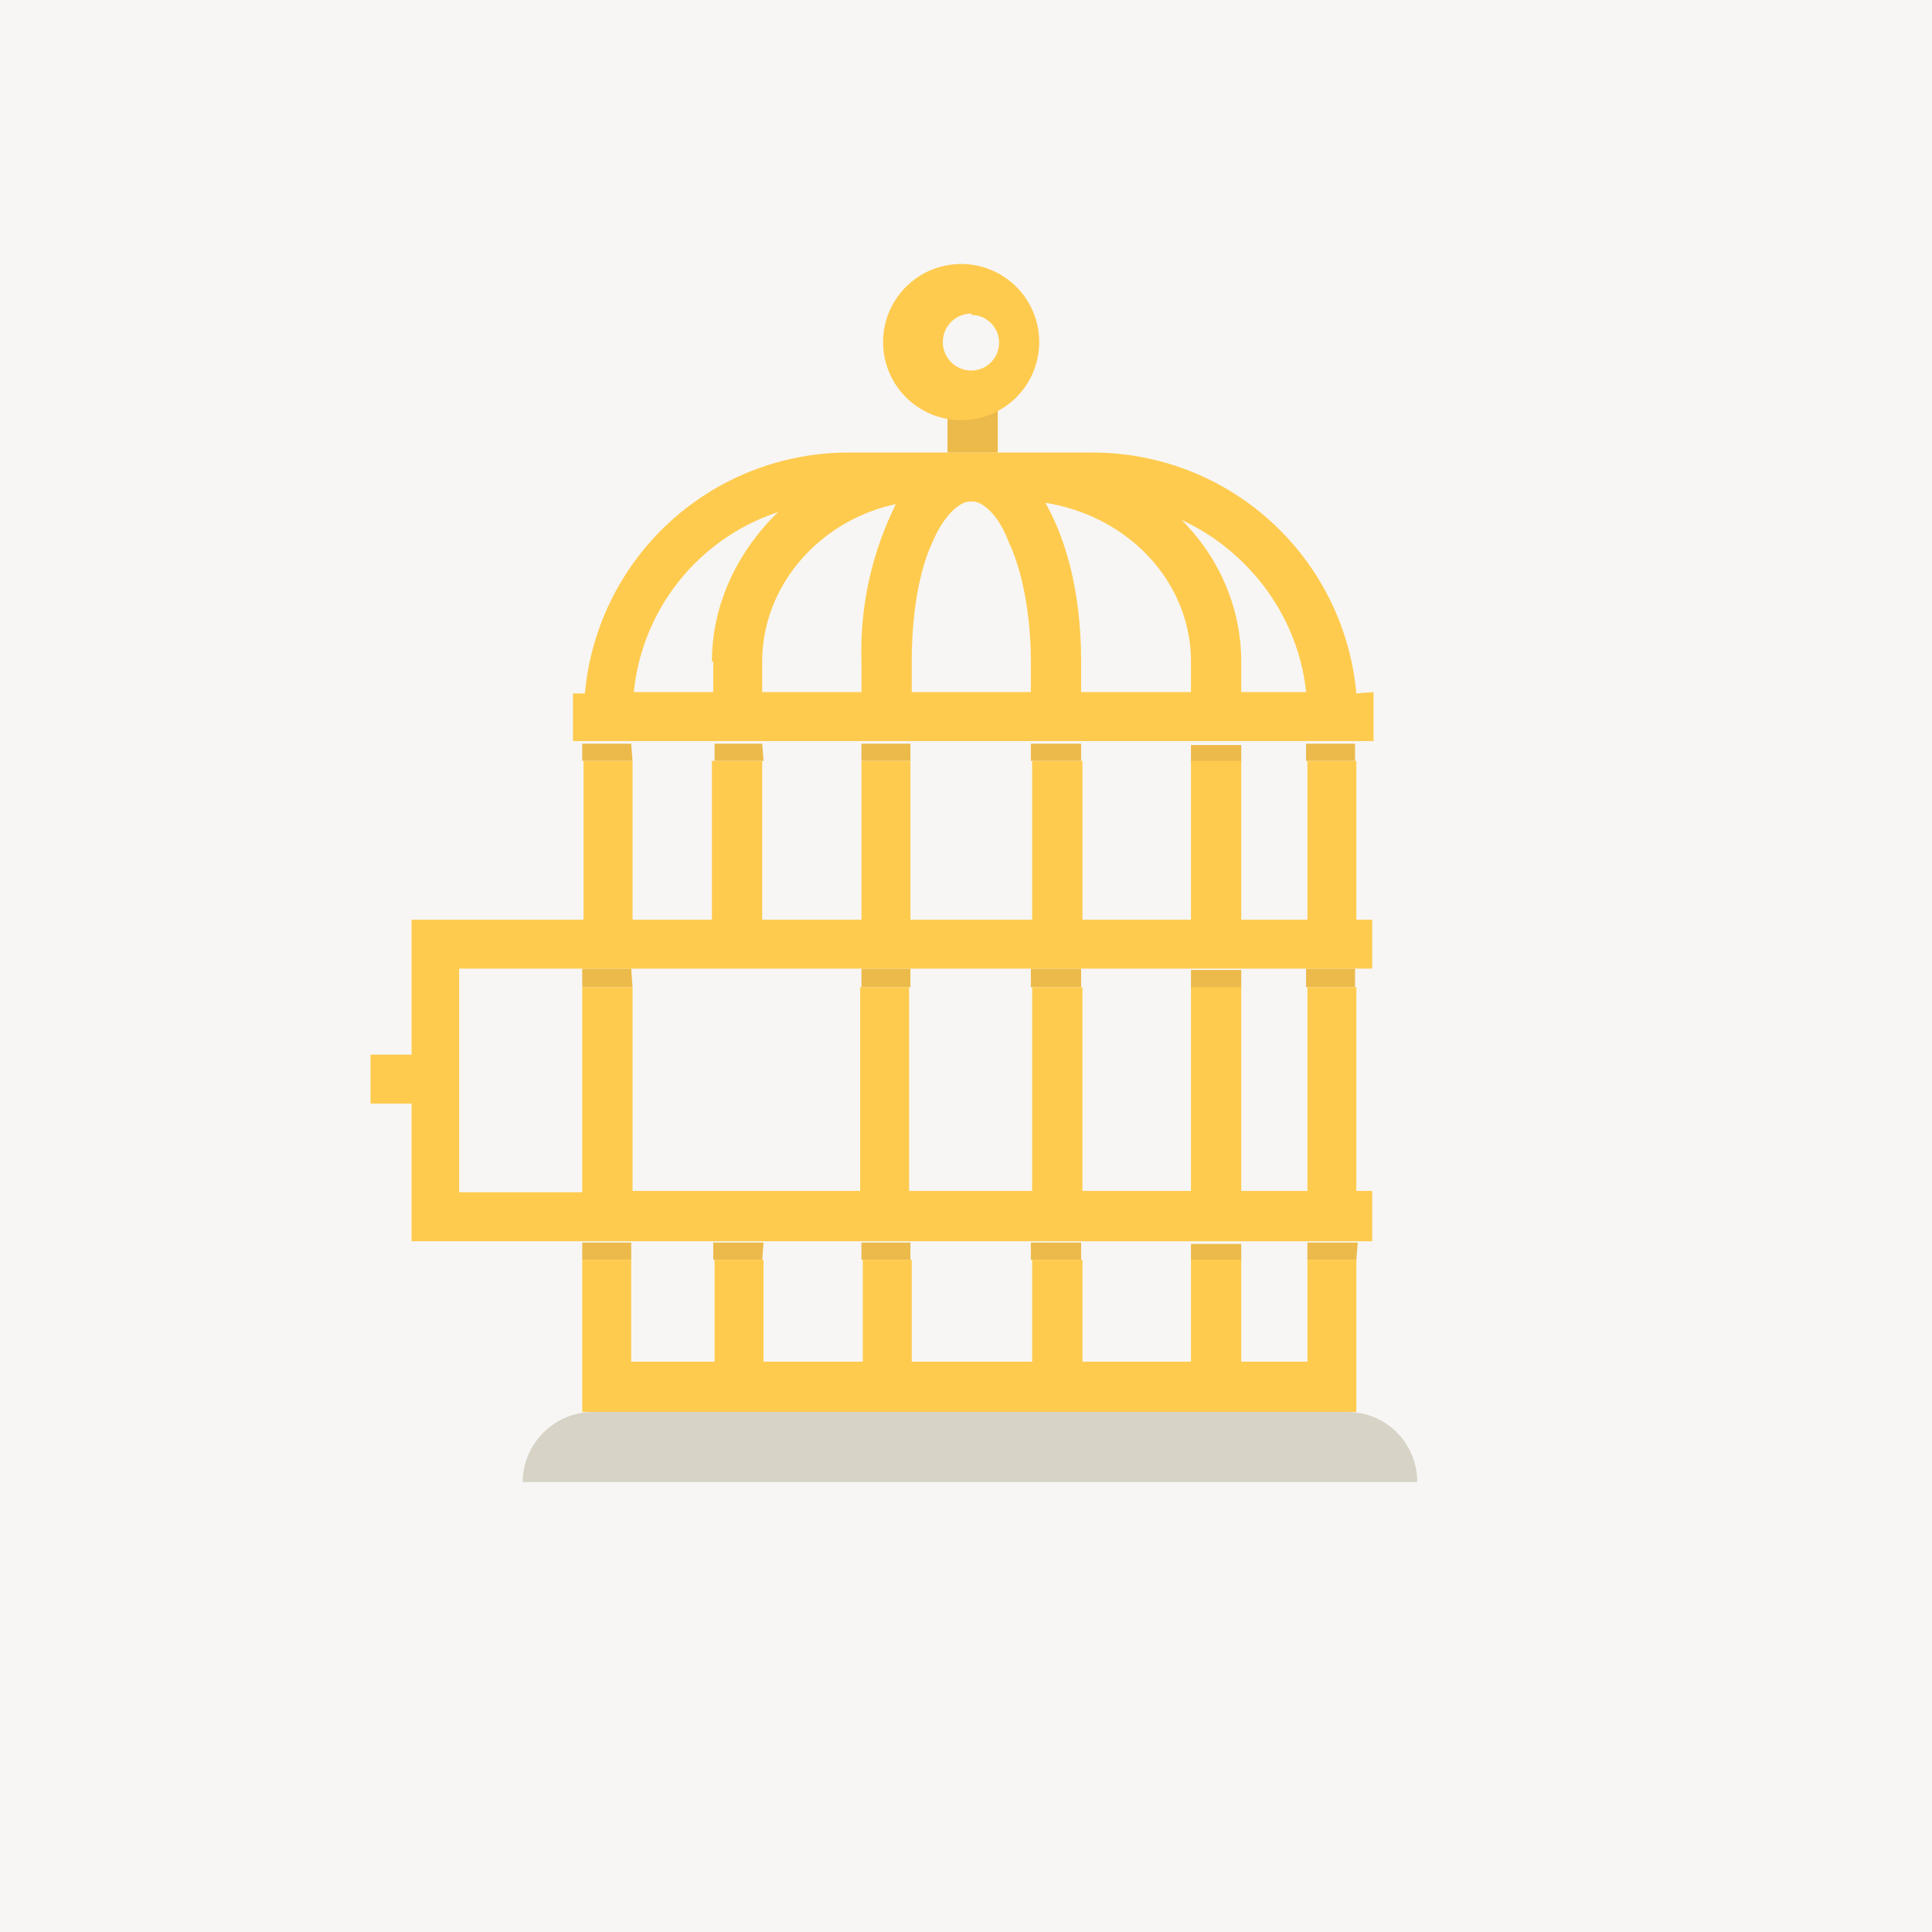 <?xml version="1.0" encoding="UTF-8"?> <svg xmlns="http://www.w3.org/2000/svg" width="146" height="146"><path fill="#f7f6f4" d="M0 0h146v146H0Z"></path><path fill="#ecba4a" d="M47.7 93.9H44v1.3h3.7zm10 0h-3.8v1.3h3.7zm17.7-63.2h-3.8v3.5h3.8zM93.8 94H90v1.3h3.8zm0-20.7H90v1.4h3.8zm0-17H90v1.3h3.8ZM81.7 93.9h-3.8v1.3h3.8zm0-20.7h-3.8v1.4h3.8zm0-17h-3.8v1.3h3.8zM68.8 93.9h-3.7v1.3h3.7zm0-20.7h-3.7v1.4h3.7zm0-17h-3.7v1.3h3.7zm-11.2 0H54v1.3h3.7zm45 37.7h-3.8v1.3h3.7zM47.7 73.2H44v1.4h3.8zm54.7 0h-3.7v1.4h3.7zm-54.7-17H44v1.3h3.8zm54.7 0h-3.7v1.3h3.7zm-8.7 0H90h3.8zm-12.1 0h-3.8 3.8zm-12.9 0H65h3.7zm-11.2 0H54h3.7zm-9.9 37.7H44v1.3h3.7zM44 56h3.8zm54.8 0h3.7z"></path><path fill="#ffcb4f" d="M73.4 31.7a5.9 5.9 0 1 1 0-11.7 5.9 5.9 0 0 1 0 11.7zm0-8a2.1 2.1 0 1 0 0 4.3 2.1 2.1 0 0 0 0-4.2zm29.1 71.5v11.5H44V95.2h3.7v-1.3 9H54v-7.7h3.7v7.7h7.5v-7.7h3.7v7.7H78v-7.7h3.8v7.7H90v-7.7h3.8v7.7h5v-7.7Zm-67.8-22v16.9H44V74.6h3.8V90H65V74.6h3.7V90H78V74.6h3.8V90H90V74.6h3.8V90h5V74.6h3.7V90h1.2v3.8H31.1V83.4H28v-3.7h3.1V69.5h13v-12h3.7v12h6v-12h3.8v12h7.5v-12h3.7v12H78v-12h3.8v12H90v-12h3.8v12h5v-12h3.7v12h1.2v3.7zm67.8-20.8a20 20 0 0 0-19.9-18.2H64a20 20 0 0 0-19.8 18.2h-.9V56h60.5v-3.7ZM53.9 50v2.3h-6a16 16 0 0 1 10.9-13.6c-3 2.9-5 6.9-5 11.3zm11.2 0v2.3h-7.5V50c0-5.8 4.4-10.7 10.1-11.9A25 25 0 0 0 65.1 50zm12.8 2.3h-9V50c0-3.4.5-6.8 1.6-9.1.8-1.9 2-3 2.8-3h.2c.8 0 2 1.1 2.7 3 1.1 2.3 1.7 5.7 1.7 9.1zm12.1 0h-8.3V50c0-4.9-1-9-2.7-12 6.3 1 11 6 11 12zm3.8 0V50c0-4.1-1.7-7.9-4.5-10.7 5 2.3 8.8 7.2 9.4 13h-5z"></path><path fill="#D7D3C7" d="M44.8 106.7h57c3 0 5.3 2.4 5.3 5.3H39.5c0-2.9 2.4-5.3 5.3-5.3Z"></path></svg> 